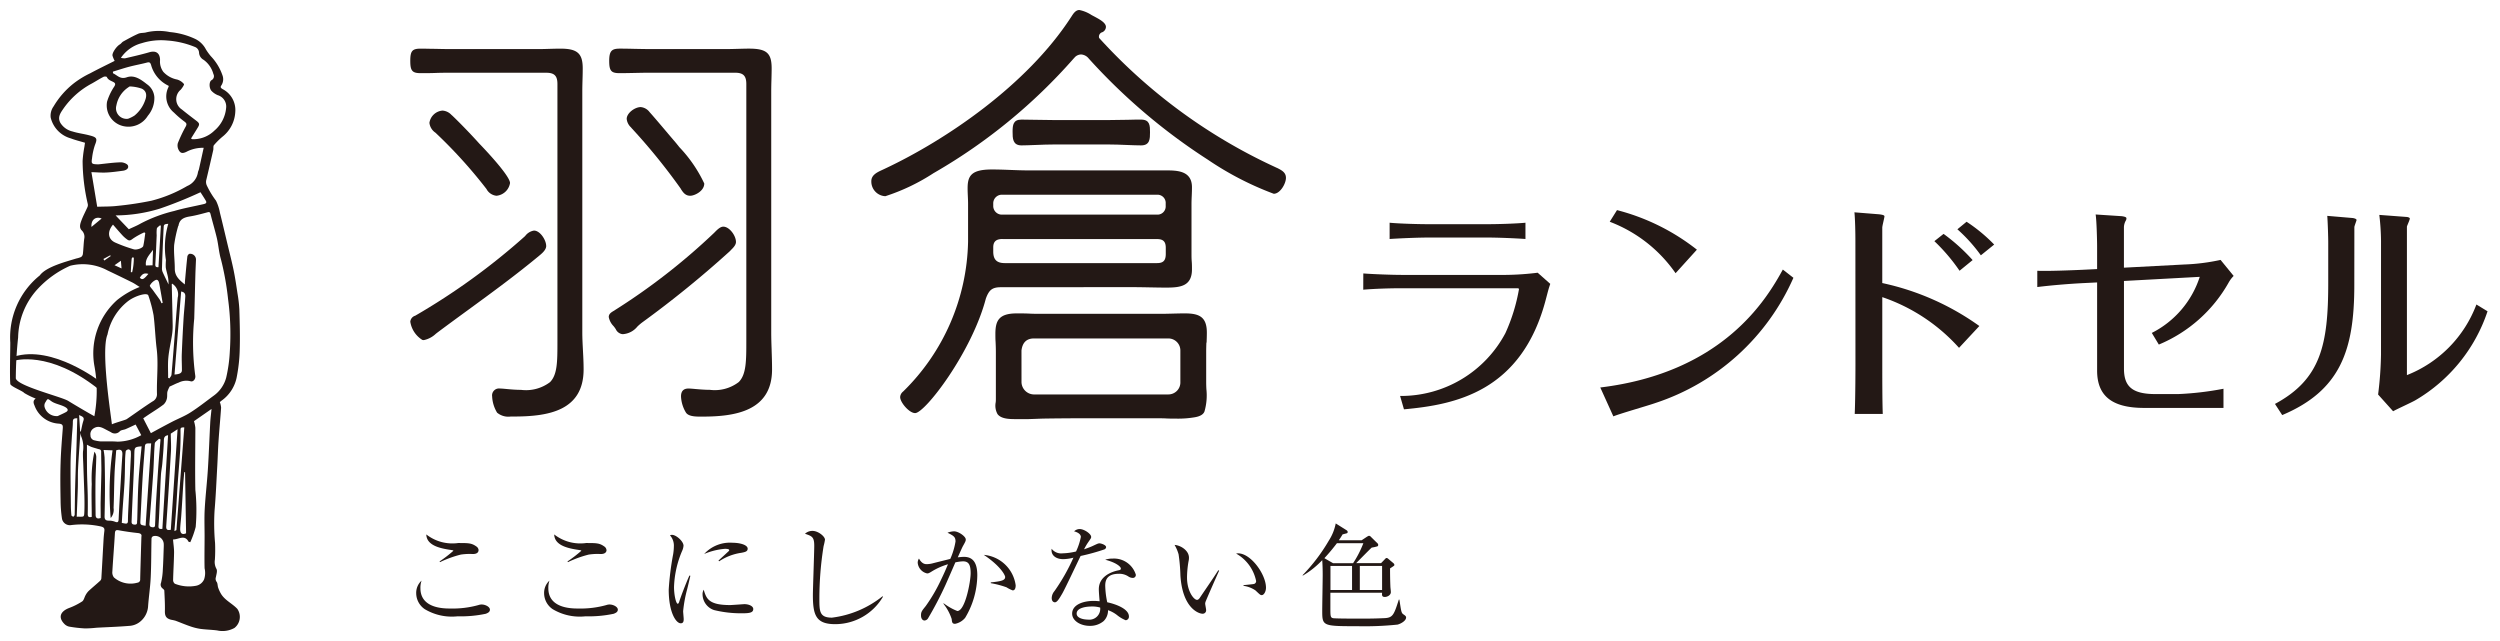 <svg xmlns="http://www.w3.org/2000/svg" width="124.836" height="31.995" viewBox="0 0 124.836 31.995">
  <g id="Group_763" data-name="Group 763" transform="translate(1481.068 -651.28)">
    <g id="Group_680" data-name="Group 680" transform="translate(-1480.57 651.78)">
      <path id="Path_1211" data-name="Path 1211" d="M-1235.268,774.522c-.508.048-1.4.073-1.935.073h-2.877c-.52,0-1.451-.024-1.971-.073v.812c.544-.036,1.427-.073,1.983-.073h2.89c.508,0,1.414.036,1.91.073Zm-8.1,3.344c.544-.048,1.342-.073,1.9-.073h5.755c.061,0,.121,0,.121.048a9.044,9.044,0,0,1-.677,2.193,5.905,5.905,0,0,1-5.259,3.138l.193.667c2.515-.23,5.9-.848,7.1-5.549.085-.315.109-.436.206-.715l-.629-.557a13.927,13.927,0,0,1-1.584.109h-5.223c-.459,0-1.439-.036-1.9-.073Z" transform="translate(1310.943 -763.9)" fill="#231815" stroke="rgba(0,0,0,0)" stroke-width="1"/>
      <path id="Path_1212" data-name="Path 1212" d="M-1201.065,774.506a10.8,10.8,0,0,0-3.989-1.975l-.363.581a7.038,7.038,0,0,1,3.288,2.569Zm4.292.993c-.774,1.406-2.926,5.138-9.116,5.889l.653,1.442c.314-.133,1.8-.557,2.1-.667a11.424,11.424,0,0,0,6.891-6.252Z" transform="translate(1285.3 -762.539)" fill="#231815" stroke="rgba(0,0,0,0)" stroke-width="1"/>
      <path id="Path_1213" data-name="Path 1213" d="M-1165.643,780.45c0,.073,0,1.636-.036,2.52h1.4c-.024-.63-.024-1.854-.024-2.5v-3.332a9.06,9.06,0,0,1,3.832,2.532l1.015-1.09a13,13,0,0,0-4.848-2.145v-2.763c0-.1.109-.5.109-.569s-.157-.085-.254-.1l-1.245-.1c.036.363.048,1.03.048,1.417Zm6.927-5.937a8.04,8.04,0,0,0-1.378-1.139l-.459.376a7.913,7.913,0,0,1,1.172,1.3Zm-2.986-.17a9.218,9.218,0,0,1,1.257,1.478l.653-.533a9.253,9.253,0,0,0-1.451-1.308Z" transform="translate(1257.796 -762.801)" fill="#231815" stroke="rgba(0,0,0,0)" stroke-width="1"/>
      <path id="Path_1214" data-name="Path 1214" d="M-1133.8,775.946l-.738.036c-.508.024-1.789.073-2.249.049v.812c.677-.085,1.56-.158,2.249-.194l.738-.036v4.4c0,1.224.689,1.866,2.345,1.866h3.965v-.957a15.3,15.3,0,0,1-2.261.266h-1.136c-1.185,0-1.572-.4-1.572-1.272V776.54l3.784-.206a4.779,4.779,0,0,1-2.394,2.8l.351.582a7.15,7.15,0,0,0,3.482-3.089,1.546,1.546,0,0,1,.254-.339l-.653-.8a10.062,10.062,0,0,1-1.826.23l-3,.158v-2.011a.71.71,0,0,1,.1-.351.2.2,0,0,0,.024-.109c0-.06-.133-.085-.23-.1l-1.306-.085c.049.315.073,1.284.073,1.612Z" transform="translate(1238.02 -763.01)" fill="#231815" stroke="rgba(0,0,0,0)" stroke-width="1"/>
      <path id="Path_1215" data-name="Path 1215" d="M-1093.9,780.276a18.021,18.021,0,0,1-.145,1.987l.75.836c.169-.1.967-.46,1.124-.557a8.111,8.111,0,0,0,3.591-4.435l-.556-.339a6.089,6.089,0,0,1-3.47,3.526v-7.415c.012-.06.145-.339.145-.4s-.133-.085-.193-.085l-1.33-.1a11.886,11.886,0,0,1,.085,1.308Zm-1.33-6.373c0-.049.109-.327.109-.352,0-.06-.109-.085-.181-.1l-1.281-.109c.024.315.048,1.017.048,1.345v2c0,3.078-.362,4.81-2.66,6.046l.362.557c2.9-1.224,3.6-3.235,3.6-6.482Z" transform="translate(1212.296 -763.063)" fill="#231815" stroke="rgba(0,0,0,0)" stroke-width="1"/>
      <path id="Path_1216" data-name="Path 1216" d="M-1389.431,827.46c0-.143-.234-.257-.411-.257a.509.509,0,0,0-.165.029,4.785,4.785,0,0,1-1.4.172c-.314,0-1.494,0-1.494-1.011a1.072,1.072,0,0,1,.057-.383.829.829,0,0,0-.268.64.97.97,0,0,0,.422.783,2.635,2.635,0,0,0,1.642.36,6.015,6.015,0,0,0,1.408-.126C-1389.551,827.632-1389.431,827.586-1389.431,827.46Zm-.565-2.966a.246.246,0,0,0-.12-.194c-.234-.166-.393-.166-.9-.166a2.106,2.106,0,0,1-1.591-.429c.011.6.821.714,1.283.783.034.006.068.017.068.034a6.375,6.375,0,0,1-.69.531l.023.035a5.393,5.393,0,0,1,1.038-.377,2.973,2.973,0,0,1,.6-.028C-1390.018,824.683-1390,824.54-1390,824.495Z" transform="translate(1413.397 -797.518)" fill="#231815" stroke="rgba(0,0,0,0)" stroke-width="1"/>
      <path id="Path_1217" data-name="Path 1217" d="M-1369.208,827.46c0-.143-.234-.257-.411-.257a.509.509,0,0,0-.165.029,4.782,4.782,0,0,1-1.4.172c-.313,0-1.494,0-1.494-1.011a1.068,1.068,0,0,1,.057-.383.828.828,0,0,0-.268.64.969.969,0,0,0,.422.783,2.634,2.634,0,0,0,1.642.36,6.017,6.017,0,0,0,1.408-.126C-1369.328,827.632-1369.208,827.586-1369.208,827.46Zm-.565-2.966a.246.246,0,0,0-.12-.194c-.234-.166-.393-.166-.9-.166a2.109,2.109,0,0,1-1.591-.429c.012.6.822.714,1.283.783.035.006.069.017.069.034a6.414,6.414,0,0,1-.69.531l.023.035a5.387,5.387,0,0,1,1.038-.377,2.971,2.971,0,0,1,.6-.028C-1369.8,824.683-1369.773,824.54-1369.773,824.495Z" transform="translate(1399.561 -797.518)" fill="#231815" stroke="rgba(0,0,0,0)" stroke-width="1"/>
      <path id="Path_1218" data-name="Path 1218" d="M-1352.12,825.806l-.046-.012c-.2.44-.445,1.1-.507,1.3-.011.04-.04.109-.074.109-.091,0-.188-.44-.188-.834a4.981,4.981,0,0,1,.4-1.795.762.762,0,0,0,.074-.269c0-.223-.37-.543-.576-.543a.229.229,0,0,0-.1.023.77.77,0,0,1,.194.554,2.658,2.658,0,0,1-.034.383,14.292,14.292,0,0,0-.223,1.771c0,1.16.371,1.686.6,1.686.137,0,.148-.114.148-.211,0-.057-.028-.331-.028-.394a6.6,6.6,0,0,1,.2-1.091C-1352.234,826.3-1352.155,825.966-1352.12,825.806Zm3.142,1.663c0-.16-.239-.246-.439-.246-.057,0-.61.045-.724.045-1.078,0-1.18-.331-1.312-.766a.444.444,0,0,0-.057.24.836.836,0,0,0,.576.777,5.659,5.659,0,0,0,1.4.16C-1349.178,827.68-1348.979,827.652-1348.979,827.469Zm-.279-3.012c0-.2-.4-.3-.758-.3a1.746,1.746,0,0,0-1.414.56,3.337,3.337,0,0,1,1.038-.257c.034,0,.211,0,.211.063a.052.052,0,0,1-.017.046c-.017.017-.433.4-.519.48l.034.034a2.67,2.67,0,0,1,1.1-.423C-1349.378,824.623-1349.258,824.589-1349.258,824.457Z" transform="translate(1386.094 -797.555)" fill="#231815" stroke="rgba(0,0,0,0)" stroke-width="1"/>
      <path id="Path_1219" data-name="Path 1219" d="M-1327.749,826.432l-.023-.023a5.017,5.017,0,0,1-2.526,1.068c-.627,0-.627-.32-.627-.966a16.61,16.61,0,0,1,.211-2.606,2.835,2.835,0,0,0,.069-.32c0-.166-.342-.44-.622-.44a.543.543,0,0,0-.376.143c.354.12.462.16.462.606,0,.3-.068,2.16-.068,2.451,0,1.011.154,1.457,1.117,1.457A2.769,2.769,0,0,0-1327.749,826.432Z" transform="translate(1371.342 -797.135)" fill="#231815" stroke="rgba(0,0,0,0)" stroke-width="1"/>
      <path id="Path_1220" data-name="Path 1220" d="M-1310.833,825.412c0-.474-.12-.92-.661-.92-.126,0-.24.017-.314.023.086-.189.222-.5.257-.56.131-.234.142-.263.142-.332,0-.154-.365-.406-.582-.406a.968.968,0,0,0-.33.069c.308.154.4.206.4.44a3.491,3.491,0,0,1-.262.868c-.279.069-.758.189-.844.211a1.253,1.253,0,0,1-.331.051c-.1,0-.245-.023-.388-.28a.4.4,0,0,0-.063.206.6.6,0,0,0,.473.537c.063,0,.109-.023.246-.109a3.3,3.3,0,0,1,.792-.349c-.108.269-.228.531-.353.789a8.2,8.2,0,0,1-.759,1.3c-.194.24-.234.291-.234.463s.086.257.177.257a.227.227,0,0,0,.177-.114,17.514,17.514,0,0,0,.861-1.646c.063-.137.422-.96.5-1.143a2.229,2.229,0,0,1,.376-.052c.268,0,.388.137.388.594,0,.4-.268,1.886-.667,1.886a2.808,2.808,0,0,1-.684-.389l-.006.029a2.443,2.443,0,0,1,.41.76c.017.171.029.24.172.24a.871.871,0,0,0,.5-.3A4.2,4.2,0,0,0-1310.833,825.412Zm1.916.5a1.76,1.76,0,0,0-1.591-1.52c.884.594,1.066,1.04,1.066,1.1,0,.16-.143.217-.718.274v.04a4.613,4.613,0,0,1,.787.206,1.525,1.525,0,0,0,.308.154C-1308.917,826.167-1308.917,825.956-1308.917,825.91Z" transform="translate(1359.136 -797.185)" fill="#231815" stroke="rgba(0,0,0,0)" stroke-width="1"/>
      <path id="Path_1221" data-name="Path 1221" d="M-1290.228,826.777a.544.544,0,0,1-.616.6c-.194,0-.559-.063-.559-.3,0-.309.531-.354.747-.354A1.361,1.361,0,0,1-1290.228,826.777Zm1.779-1.646a1.141,1.141,0,0,0-1.163-.8,1.068,1.068,0,0,0-.365.057c.576.148.781.36.781.434s-.051.08-.1.091c-.393.074-1,.32-1,.948,0,.132.023.4.04.6-.086-.006-.172-.017-.3-.017-.553,0-1.072.206-1.072.634,0,.354.411.612.884.612a1.042,1.042,0,0,0,.69-.24.736.736,0,0,0,.217-.543,1.571,1.571,0,0,1,.445.24,1.7,1.7,0,0,0,.439.263.177.177,0,0,0,.16-.189c0-.372-.627-.611-1.083-.709a4.381,4.381,0,0,1-.1-.829c0-.269.086-.594.684-.594a.815.815,0,0,1,.484.143.4.4,0,0,0,.2.063A.146.146,0,0,0-1288.449,825.131Zm-1.483-1.372c0-.109-.251-.189-.325-.189s-.1.017-.348.132c-.12.057-.314.126-.428.166a2.729,2.729,0,0,1,.211-.36c.143-.206.143-.206.143-.263,0-.148-.348-.389-.571-.389a.4.4,0,0,0-.28.114c.3.08.337.217.337.28a3.094,3.094,0,0,1-.24.726,3.15,3.15,0,0,1-.667.092.6.6,0,0,1-.553-.229c-.046.343.239.52.576.52a2.132,2.132,0,0,0,.513-.074,9.836,9.836,0,0,1-.947,1.669.56.56,0,0,0-.137.343c0,.194.12.217.16.217.114,0,.234-.211.365-.434.149-.257.77-1.583.918-1.88a10.328,10.328,0,0,0,1.18-.326A.135.135,0,0,0-1289.932,823.76Z" transform="translate(1344.667 -796.938)" fill="#231815" stroke="rgba(0,0,0,0)" stroke-width="1"/>
      <path id="Path_1222" data-name="Path 1222" d="M-1270.97,826.647l-.045-.017c-.245.389-.667.994-.923,1.377-.017.028-.074.1-.137.1-.154,0-.5-.417-.5-1.12a4.969,4.969,0,0,1,.074-.795.8.8,0,0,0,.023-.188c0-.372-.428-.623-.718-.64a1.964,1.964,0,0,1,.2.469,8.756,8.756,0,0,1,.091,1.051c.1,1.629.907,1.915,1.106,1.915a.17.17,0,0,0,.177-.194c0-.046-.046-.263-.046-.309a.32.32,0,0,1,.012-.074C-1271.643,828.161-1271.05,826.819-1270.97,826.647Zm2.338.851c0-.663-.753-1.714-1.392-1.714a.5.5,0,0,0-.1.011,2.039,2.039,0,0,1,1,1.372.144.144,0,0,1-.125.149c-.04.011-.428.046-.507.057v.034a1.366,1.366,0,0,1,.6.229c.222.211.245.234.314.234C-1268.74,827.87-1268.632,827.7-1268.632,827.5Z" transform="translate(1331.35 -798.653)" fill="#231815" stroke="rgba(0,0,0,0)" stroke-width="1"/>
      <path id="Path_1223" data-name="Path 1223" d="M-1249.924,822.956a5.187,5.187,0,0,1-.513,1h-1l-.433-.251c.131-.143.331-.36.627-.749Zm.935,2.338h-1.112v-1.2h1.112Zm-1.5,0h-1.078v-1.2h1.078Zm2.7,1.383c0-.074-.04-.1-.142-.171s-.108-.177-.194-.732h-.028c-.245.766-.3.909-.724.926-.61.029-1.021.023-1.4.023-.16,0-1.078,0-1.169-.023-.125-.034-.125-.114-.125-.526v-.743h2.583c-.011.114-.017.211.137.211.125,0,.3-.091.3-.24,0-.074-.023-.234-.023-.286-.011-.263-.017-.572-.017-.9.194-.126.217-.137.217-.177a.151.151,0,0,0-.057-.091l-.251-.211a.128.128,0,0,0-.08-.04c-.04,0-.046.017-.108.08l-.171.177h-1.243c.12-.12.661-.674.776-.777a2.11,2.11,0,0,0,.285-.063.075.075,0,0,0,.04-.069.111.111,0,0,0-.046-.091l-.325-.32a.117.117,0,0,0-.086-.046c-.023,0-.046.011-.12.057l-.251.166h-1.14c.086-.12.137-.206.188-.292.034-.011.171-.046.211-.057a.069.069,0,0,0,.046-.063.115.115,0,0,0-.062-.092l-.536-.337a2.44,2.44,0,0,1-.348.863,8.857,8.857,0,0,1-1.306,1.72l.011.023a4.351,4.351,0,0,0,.969-.772c.017.24.023.5.023.743,0,.274-.023,1.509-.023,1.755,0,.794,0,.8,1.762.8a15.934,15.934,0,0,0,2-.08C-1248,826.962-1247.792,826.808-1247.792,826.676Z" transform="translate(1317.505 -796.333)" fill="#231815" stroke="rgba(0,0,0,0)" stroke-width="1"/>
      <path id="Path_1224" data-name="Path 1224" d="M-1300.919,748.838l-.06-.03a27.288,27.288,0,0,1-8.773-6.42c-.039-.038-.039-.052-.039-.12a.244.244,0,0,1,.123-.184.3.3,0,0,0,.226-.281c0-.2-.3-.366-.5-.475l-.071-.039c-.042-.021-.093-.049-.149-.079a1.721,1.721,0,0,0-.608-.25c-.182,0-.3.178-.389.319l-.028.042c-2.194,3.384-6.233,6.123-9.281,7.557-.043.021-.089.042-.136.064-.259.119-.553.254-.553.566a.733.733,0,0,0,.7.749,10.068,10.068,0,0,0,2.405-1.15l.071-.041a27.609,27.609,0,0,0,6.928-5.685l.026-.025a.445.445,0,0,1,.35-.176.525.525,0,0,1,.374.2,29.54,29.54,0,0,0,5.953,5.056,15.447,15.447,0,0,0,3.289,1.7c.314,0,.608-.5.608-.795,0-.276-.217-.383-.467-.508" transform="translate(1364.168 -740.96)" fill="#231815" stroke="rgba(0,0,0,0)" stroke-width="1"/>
      <path id="Path_1225" data-name="Path 1225" d="M-1290.976,790.3c.006-.163.012-.329.012-.5,0-.8-.4-.958-1.1-.958-.212,0-.418.006-.621.011s-.392.011-.587.011h-5.924c-.208,0-.417,0-.626-.011s-.419-.011-.629-.011c-.9,0-1.072.361-1.072,1.029,0,.12,0,.252.01.39.007.155.014.322.014.494v2.354c0,.056,0,.117-.009.178a.866.866,0,0,0,.092.584c.172.23.547.25.884.25l.361,0c.1,0,.2,0,.3,0l.32-.011c.161-.006.322-.013.483-.016q.991-.015,1.98-.015h3.6c.167,0,.335,0,.5.009s.341.009.512.009a4.928,4.928,0,0,0,.931-.072c.256-.048.409-.142.463-.287a2.9,2.9,0,0,0,.095-1.117c-.006-.119-.01-.237-.01-.349v-1.513c0-.148.005-.3.01-.458m-9.233.392c.049-.4.259-.6.623-.6h6.711a.6.6,0,0,1,.6.6v1.568a.6.6,0,0,1-.6.628h-6.733a.63.63,0,0,1-.6-.624Z" transform="translate(1350.729 -773.693)" fill="#231815" stroke="rgba(0,0,0,0)" stroke-width="1"/>
      <path id="Path_1226" data-name="Path 1226" d="M-1305.072,771.995c.291,0,.587.005.883.011s.593.012.883.012c.7,0,1.281-.069,1.281-.912,0-.128,0-.256-.011-.385s-.012-.255-.012-.383v-2.492c0-.139.006-.278.012-.418s.011-.28.011-.42c0-.842-.767-.842-1.327-.842h-6.83c-.317,0-.626-.012-.935-.024s-.6-.022-.9-.022c-1.024,0-1.211.315-1.211.935,0,.143.006.28.012.414s.011.253.011.377v1.885a10.754,10.754,0,0,1-3.244,7.478.378.378,0,0,0-.147.276c0,.267.454.8.747.8.495,0,2.83-3.042,3.533-5.722.163-.443.327-.564.764-.564Zm-6.411-2.4h7.712c.312,0,.438.127.438.439v.3c0,.332-.122.461-.438.461h-7.6c-.4,0-.577-.173-.577-.578v-.209c0-.287.143-.416.461-.416m8.15-1.657a.411.411,0,0,1-.438.439h-7.712a.431.431,0,0,1-.461-.439v-.116a.43.43,0,0,1,.461-.438h7.712a.41.41,0,0,1,.438.438Z" transform="translate(1361.047 -758.157)" fill="#231815" stroke="rgba(0,0,0,0)" stroke-width="1"/>
      <path id="Path_1227" data-name="Path 1227" d="M-1297.675,759.515c.323-.013.686-.027,1.02-.027h2.578c.341,0,.682.014.992.027.261.01.5.02.7.02.445,0,.445-.334.445-.656s0-.632-.445-.632c-.177,0-.413,0-.676.01-.324.006-.686.014-1.021.014h-2.578c-.334,0-.7-.007-1.02-.014-.262-.005-.5-.01-.677-.01-.413,0-.445.264-.445.609,0,.319,0,.679.445.679.177,0,.414-.01.677-.02" transform="translate(1348.867 -752.775)" fill="#231815" stroke="rgba(0,0,0,0)" stroke-width="1"/>
      <path id="Path_1228" data-name="Path 1228" d="M-1388.174,760.759a.636.636,0,0,0,.494.324.759.759,0,0,0,.675-.634c0-.393-1.518-1.955-1.533-1.969-.384-.43-.977-1.044-1.352-1.4l-.041-.035a.673.673,0,0,0-.445-.215.719.719,0,0,0-.654.611.68.68,0,0,0,.3.492,24.17,24.17,0,0,1,2.558,2.824" transform="translate(1411.975 -751.808)" fill="#231815" stroke="rgba(0,0,0,0)" stroke-width="1"/>
      <path id="Path_1229" data-name="Path 1229" d="M-1385.468,761.219V749.193c0-.2.005-.392.011-.6.006-.188.01-.374.01-.554,0-.744-.269-.983-1.11-.983-.186,0-.371.006-.569.011-.176.006-.349.011-.517.011h-4.413c-.25,0-.494-.005-.758-.012-.238,0-.477-.01-.72-.01-.426,0-.524.114-.524.612s.1.612.524.612c.25,0,.5,0,.74-.01s.489-.011.738-.011h4.783c.41,0,.563.153.563.565v12.85c0,1,0,1.657-.369,2.034a1.994,1.994,0,0,1-1.455.386c-.259,0-.509-.023-.712-.042-.137-.013-.253-.024-.332-.024a.346.346,0,0,0-.392.394,1.7,1.7,0,0,0,.248.812.879.879,0,0,0,.683.192h.136c1.731,0,3.5-.28,3.5-2.355,0-.319-.016-.635-.033-.949-.015-.3-.032-.6-.032-.9" transform="translate(1414.047 -745.127)" fill="#231815" stroke="rgba(0,0,0,0)" stroke-width="1"/>
      <path id="Path_1230" data-name="Path 1230" d="M-1387.271,776.526c0-.288-.3-.764-.61-.764a.684.684,0,0,0-.434.264l-.032.032a33.178,33.178,0,0,1-5.464,3.955.343.343,0,0,0-.245.3,1.3,1.3,0,0,0,.6.908.263.263,0,0,0,.076.01,1.231,1.231,0,0,0,.6-.317l.069-.054c.505-.378,1.015-.75,1.542-1.135,1.191-.87,2.422-1.769,3.58-2.734.155-.13.32-.284.32-.471" transform="translate(1414.046 -764.748)" fill="#231815" stroke="rgba(0,0,0,0)" stroke-width="1"/>
      <path id="Path_1231" data-name="Path 1231" d="M-1354.488,762.117c-.011-.3-.021-.6-.021-.9V749.19c0-.2.005-.4.011-.6.005-.189.01-.373.01-.554,0-.762-.253-.983-1.132-.983-.18,0-.355.006-.545.011s-.358.011-.542.011h-3.891c-.249,0-.492-.006-.753-.011-.237-.006-.471-.011-.705-.011-.4,0-.544.093-.544.612,0,.5.1.613.523.613.25,0,.5-.006.741-.011s.488-.011.738-.011h4.282c.411,0,.563.154.563.565v12.8c0,1.024,0,1.7-.378,2.082a1.973,1.973,0,0,1-1.447.388c-.259,0-.517-.024-.726-.042-.142-.013-.26-.023-.339-.023-.246,0-.371.132-.371.393a1.69,1.69,0,0,0,.247.809c.114.173.41.2.683.2h.137c1.62,0,3.479-.267,3.479-2.354,0-.32-.01-.633-.021-.951" transform="translate(1392.522 -745.125)" fill="#231815" stroke="rgba(0,0,0,0)" stroke-width="1"/>
      <path id="Path_1232" data-name="Path 1232" d="M-1356.575,776.314c.116-.113.259-.254.259-.409,0-.316-.327-.765-.633-.765-.155,0-.314.163-.43.281l-.037.037a31.786,31.786,0,0,1-5.014,3.893c-.112.068-.238.144-.238.3a.873.873,0,0,0,.24.456l.053.068c.021.028.04.057.058.086a.427.427,0,0,0,.319.245l.06,0a1.022,1.022,0,0,0,.7-.378,2.727,2.727,0,0,1,.232-.2,52.056,52.056,0,0,0,4.4-3.577Z" transform="translate(1392.568 -764.322)" fill="#231815" stroke="rgba(0,0,0,0)" stroke-width="1"/>
      <path id="Path_1233" data-name="Path 1233" d="M-1357.142,760.358c.118.19.236.348.474.348.212,0,.7-.231.7-.612a6.829,6.829,0,0,0-1.243-1.814l-.16-.2-.395-.463-.031-.038c-.324-.383-.728-.859-.9-1.048a.623.623,0,0,0-.444-.253c-.293,0-.7.3-.7.59a.663.663,0,0,0,.211.42l.04.048a30.287,30.287,0,0,1,2.451,3.021" transform="translate(1390.637 -751.431)" fill="#231815" stroke="rgba(0,0,0,0)" stroke-width="1"/>
      <path id="Path_1234" data-name="Path 1234" d="M-1446.871,762.8a1.09,1.09,0,0,1,.06.269c-.039.556-.091,1.111-.129,1.668-.028.407-.038.815-.061,1.223-.042.75-.073,1.5-.137,2.249a10.832,10.832,0,0,0,.025,1.618,7.882,7.882,0,0,1-.008.827.711.711,0,0,0,.075.461c.06.1,0,.276-.024.413a.254.254,0,0,0,.037.242c.054.074.042.194.075.288a1.7,1.7,0,0,0,.145.313c.2.325.559.476.811.746a.7.7,0,0,1-.143.952,1.217,1.217,0,0,1-.865.124c-.278-.036-.561-.04-.84-.078a2.793,2.793,0,0,1-.517-.132c-.243-.083-.479-.185-.719-.274a2.28,2.28,0,0,0-.225-.05c-.25-.067-.313-.189-.307-.448.008-.335-.013-.671-.029-1.006,0-.038-.055-.08-.091-.112a.236.236,0,0,1-.073-.278,3.357,3.357,0,0,0,.09-.672c.024-.378.033-.757.046-1.135a.846.846,0,0,0,0-.09.423.423,0,0,0-.528-.43.142.142,0,0,0-.083.108c-.016.648-.009,1.3-.04,1.944-.023.5-.1.988-.134,1.484a1.078,1.078,0,0,1-.457.779.943.943,0,0,1-.5.164c-.537.045-1.075.061-1.613.091a5.541,5.541,0,0,1-.573.035,6.557,6.557,0,0,1-.8-.091.478.478,0,0,1-.243-.142c-.305-.316-.2-.613.241-.786a3.321,3.321,0,0,0,.653-.327c.09-.059.114-.214.176-.319a.882.882,0,0,1,.155-.21c.185-.17.379-.329.565-.5a.193.193,0,0,0,.065-.12c.04-.651.073-1.3.111-1.956.008-.137.022-.275.039-.411s-.023-.191-.172-.229a4.423,4.423,0,0,0-1.5-.067.4.4,0,0,1-.444-.323,6.45,6.45,0,0,1-.069-.877c-.012-.635-.021-1.271,0-1.906.016-.564.064-1.127.106-1.689.012-.167.021-.258-.213-.274a1.367,1.367,0,0,1-1.194-.9c-.053-.122-.094-.246.058-.35.062-.043-.029.046,0,0a3.649,3.649,0,0,1-.575-.281c-.074-.1-.684-.328-.694-.453-.034-.46,0-1.579,0-2.061a3.979,3.979,0,0,1,1.473-3.355c.316-.435,1.319-.688,1.826-.846a1.148,1.148,0,0,0,.237-.074.228.228,0,0,0,.089-.154c.029-.25.033-.5.066-.752a.443.443,0,0,0-.12-.418c-.141-.14-.083-.325-.028-.477.087-.24.211-.466.314-.7a.254.254,0,0,0,.011-.152,9.635,9.635,0,0,1-.257-2.145,5.708,5.708,0,0,1,.091-.714c.009-.064.018-.127.028-.193-.247-.075-.485-.132-.713-.219a1.421,1.421,0,0,1-1-1.039.792.792,0,0,1,.146-.559,4.156,4.156,0,0,1,1-1.144,4.5,4.5,0,0,1,.824-.506c.405-.218.82-.417,1.224-.621a1.452,1.452,0,0,1-.107-.258c-.031-.136.2-.469.365-.564.064-.036.106-.111.17-.146.248-.136.5-.277.753-.388.126-.055.284-.03.417-.073a2.759,2.759,0,0,1,1.158-.01,3.775,3.775,0,0,1,1.29.354,1.189,1.189,0,0,1,.509.508,2.644,2.644,0,0,0,.249.344,2.615,2.615,0,0,1,.576.943.563.563,0,0,1-.053.516c-.064.089-.022.131.06.181a1.174,1.174,0,0,1,.637,1.139,1.683,1.683,0,0,1-.621,1.225,3.5,3.5,0,0,0-.445.438c-.044.052-.017.16-.034.24-.116.509-.233,1.018-.355,1.526a.428.428,0,0,0,.041.262,4.258,4.258,0,0,0,.451.744,2.3,2.3,0,0,1,.194.593c.138.553.267,1.109.4,1.663.1.414.206.826.291,1.243.076.375.131.754.188,1.131a6.754,6.754,0,0,1,.093.8c.019.655.038,1.31.02,1.964a8.123,8.123,0,0,1-.142,1.369,1.877,1.877,0,0,1-.755,1.214.92.92,0,0,0-.1.084m-6.937,1.479c-.014.1-.035.2-.041.3-.035.519-.074,1.037-.1,1.557-.015.341,0,.683-.014,1.025-.014.452-.035.9-.052,1.359.377-.009.37.061.383-.294.009-.251.005-.5,0-.755-.015-.509-.036-1.019-.054-1.528-.007-.228-.027-.456-.015-.683a1.4,1.4,0,0,0-.091-.75.661.661,0,0,1-.021-.229c.043-.184.072-.374.131-.552s-.046-.209-.213-.285c.018.3.034.549.05.8,0,.013.025.024.038.036m1.6-17.981c0,.026,0,.053.005.078.218.1.359.318.688.2.379-.131.709.113,1.005.346a.857.857,0,0,1,.371.647,1.37,1.37,0,0,1-.326.929,1.132,1.132,0,0,1-1.2.522,1.06,1.06,0,0,1-.836-1.227,2.845,2.845,0,0,1,.359-.754c.083-.132.042-.182-.056-.233-.121-.062-.252-.1-.315-.245-.01-.023-.118-.031-.162-.008-.2.1-.392.227-.59.336a4.052,4.052,0,0,0-1.413,1.249c-.144.212-.314.432-.148.724a.968.968,0,0,0,.6.42c.267.085.549.117.821.188.4.1.43.158.3.486a3.1,3.1,0,0,0-.146.666c-.043.264-.016.29.248.3a.549.549,0,0,0,.09,0c.369-.038.736-.091,1.105-.1.12,0,.316.072.35.161.058.152-.1.24-.245.259-.278.037-.558.077-.838.09-.234.012-.471-.011-.741-.019.1.581.192,1.151.289,1.728.365-.013.689-.005,1.007-.044a16.342,16.342,0,0,0,1.7-.257,6.843,6.843,0,0,0,1.787-.735.883.883,0,0,0,.534-.671c.007-.059.041-.114.054-.172.078-.347.153-.694.235-1.064a1.752,1.752,0,0,0-.873.206c-.18.082-.286.074-.377-.1a.467.467,0,0,1-.041-.338,7.048,7.048,0,0,1,.391-.825c.064-.119.049-.171-.054-.248a4.721,4.721,0,0,1-.529-.453,1.039,1.039,0,0,1-.269-1.287c.006-.014,0-.034,0-.053a1.62,1.62,0,0,1-.875-1.038c-.042-.137-.093-.15-.216-.118-.283.075-.572.126-.855.2s-.553.165-.829.248m1.329,10.754c-.131-.081-.252-.168-.383-.233q-.606-.3-1.223-.593a2.6,2.6,0,0,0-1.863-.232,4.937,4.937,0,0,0-1.652,1.191,3.68,3.68,0,0,0-.947,2.387,20.4,20.4,0,0,0-.116,2.039c.053.38,2.28.924,2.616,1.13.489.3,1.18.7,1.307.765h0a6.8,6.8,0,0,0,0-2.521,3.576,3.576,0,0,1,1.138-3.281,4.343,4.343,0,0,1,1.128-.652m.557,7.3c.366-.2.707-.384,1.05-.563.308-.159.636-.285.926-.471.4-.254.768-.548,1.148-.828a1.619,1.619,0,0,0,.639-.924,7.414,7.414,0,0,0,.178-1.294,13.114,13.114,0,0,0-.088-2.62,14.011,14.011,0,0,0-.353-1.97c-.1-.338-.124-.7-.2-1.042-.095-.408-.217-.809-.319-1.215-.025-.1-.052-.13-.157-.1-.289.077-.578.157-.871.205s-.52.132-.574.459c0,.011-.016.02-.018.03a6.437,6.437,0,0,0-.2.941c-.025.393.033.791.032,1.186,0,.371.235.563.5.781.007-.114.011-.2.019-.278.034-.37.065-.739.107-1.108a.194.194,0,0,1,.1-.143.29.29,0,0,1,.332.3c-.009.24-.022.479-.029.718-.021.738-.036,1.475-.058,2.213a12.288,12.288,0,0,0,.05,2.839c.036.178-.1.343-.242.291a.829.829,0,0,0-.585.069c-.147.046-.426.2-.446.19a1.323,1.323,0,0,0-.116.263c-.023.11,0,.232-.026.339a.582.582,0,0,1-.163.3c-.25.191-.521.355-.783.53-.087.058-.172.118-.236.162.13.252.246.478.384.745m-1.494-18.743a.734.734,0,0,0,.208.02c.4-.094.8-.184,1.2-.3.335-.1.536.035.542.385a.867.867,0,0,0,.163.591,1.251,1.251,0,0,0,.688.384.7.7,0,0,1,.343.225c.025.031-.088.2-.165.286a.612.612,0,0,0,.063.987c.23.189.467.367.7.546.184.139.2.185.075.383-.105.172-.212.344-.321.519.034.017.049.032.064.033a.916.916,0,0,0,.126,0,1.5,1.5,0,0,0,.975-.426,1.679,1.679,0,0,0,.589-1.138.59.59,0,0,0-.418-.633.916.916,0,0,1-.306-.208c-.13-.131-.137-.46-.008-.54a.224.224,0,0,0,.095-.309,1.276,1.276,0,0,0-.488-.709.433.433,0,0,1-.228-.366.319.319,0,0,0-.213-.279,4.464,4.464,0,0,0-1.393-.32,3.218,3.218,0,0,0-1.26.135,1.8,1.8,0,0,0-1.035.732m-.451,18.3c.129-.069.675-.215.74-.26.43-.294.85-.6,1.288-.882a.4.4,0,0,0,.223-.386c-.019-.749.078-1.5-.015-2.248-.068-.553-.084-1.112-.153-1.665a6.651,6.651,0,0,0-.263-.994c-.054-.163-.655.014-1,.273a2.8,2.8,0,0,0-1.04,1.679c-.343.817.192,4.153.22,4.482m3.9,5.882-.069-.015c-.2-.383-.492-.115-.778-.116.019.229.055.444.052.658-.007.457-.037.912-.048,1.369a.23.23,0,0,0,.089.183,1.9,1.9,0,0,0,1.06.1.547.547,0,0,0,.4-.323,1.016,1.016,0,0,0,.023-.55c-.013-.533,0-1.067,0-1.6,0-.449-.019-.9.006-1.348.037-.671.117-1.337.159-2.007.049-.766.075-1.532.116-2.3.012-.229.042-.457.066-.7l-.876.609a1.883,1.883,0,0,1,.068.333c0,1.032-.022,2.065,0,3.1a9.8,9.8,0,0,1,.017,1.849,4.584,4.584,0,0,1-.272.766m-2.438-.283c.024-.1-.028-.162-.179-.178-.319-.033-.639-.08-.954-.138-.153-.028-.183.021-.192.163-.037.633-.09,1.265-.127,1.9a.407.407,0,0,0,.079.291,1.262,1.262,0,0,0,1.173.263.155.155,0,0,0,.138-.174c.017-.695.039-1.39.061-2.125m-1.888-4.323a3.738,3.738,0,0,1,.05.375c.011.477.019.954.019,1.432,0,.5-.009,1.008-.02,1.512,0,.163.072.206.22.205a.81.81,0,0,1,.292.051c.132.053.183.034.19-.12.027-.6.063-1.2.1-1.8.027-.473.054-.946.086-1.418.016-.235-.087-.3-.308-.224-.029.4-.067.8-.083,1.191-.022.561-.023,1.122-.047,1.683a.631.631,0,0,1-.145.507,15.109,15.109,0,0,1,.093-3.381l-.443-.017m.595-11.715c.249.263.461.484.66.692.208-.1.4-.174.582-.28a7.138,7.138,0,0,1,1.688-.633c.481-.142.978-.228,1.466-.342.08-.018.179-.049.11-.168-.093-.159-.195-.311-.266-.425a20.776,20.776,0,0,1-2.02.815,7.6,7.6,0,0,1-2.221.342m-.744,15.121V768.4c0-.234-.007-.467,0-.7.01-.5.029-1,.036-1.494,0-.311-.012-.623-.011-.934,0-.127-.091-.119-.166-.143-.108-.034-.219-.063-.325-.1a2.1,2.1,0,0,1-.22-.112c0,.464,0,.9.005,1.334.006.4.026.79.035,1.186q.009.474,0,.949c0,.148.072.168.2.138,0-.55-.021-1.1,0-1.641a6.449,6.449,0,0,1,.133-1.614.442.442,0,0,1,.094.258c-.008.42-.035.84-.04,1.259-.006.546,0,1.091.006,1.637,0,.154.083.216.249.157m1.373-19.937a1.739,1.739,0,0,0,.317-.157,1.7,1.7,0,0,0,.536-.769c.1-.263.053-.469-.17-.577a2.073,2.073,0,0,0-.589-.111c-.027,0-.062.031-.092.051a1.384,1.384,0,0,0-.585.893.528.528,0,0,0,.583.67m.376,15.269c-.177.082-.337.16-.5.23-.093.039-.218.04-.283.1a.334.334,0,0,1-.451.052c-.064-.035-.128-.066-.192-.1-.211-.107-.413-.255-.668-.093a.341.341,0,0,0-.16.351.246.246,0,0,0,.211.252,1.631,1.631,0,0,0,.281.049c.288.008.575-.01.86.014a2.481,2.481,0,0,0,1.183-.324c-.1-.191-.193-.367-.283-.536m1.758.461c0,.3.025.594.008.889q-.107,1.86-.235,3.718c-.012.172.038.233.228.193.112-1.658.223-3.318.338-5.022l-.339.221m-1.257,4.6c.092-1.375.184-2.738.277-4.117-.143.021-.3-.047-.313.156-.04.53-.085,1.061-.116,1.592-.041.694-.07,1.389-.107,2.084-.012.242-.014.242.26.285m-.2-3.967c-.308.027-.353.038-.361.287-.007.2-.006.406-.014.61-.033.736-.068,1.473-.1,2.209-.01.221-.017.443-.026.664,0,.115.064.135.16.14s.119-.05.114-.134c0-.041.007-.084.009-.126.019-.629.026-1.258.062-1.885.035-.589.1-1.177.155-1.766m-3.213-1.4c-.141,0-.219.014-.22.174,0,.25-.034.5-.049.752-.025.436-.06.873-.065,1.309-.006.708.007,1.416.015,2.124,0,.162.011.325.027.486,0,.029.06.053.092.079.026-.033.07-.065.071-.1.01-.46.01-.921.023-1.381.018-.686.045-1.371.068-2.057.014-.459.026-.917.039-1.386m4.157,1.058-.072-.038c-.075.079-.207.154-.215.24-.041.471-.044.945-.075,1.416-.058.861-.126,1.721-.193,2.582-.01.125.041.175.159.185.137.012.122-.091.125-.168.018-.34.024-.682.044-1.022q.051-.89.112-1.78c.033-.473.076-.943.115-1.414m-2.372-10.73c-.295.344-.259.722.092.889a7.468,7.468,0,0,0,.939.344c.15.048.456-.063.479-.167.047-.212.071-.429.1-.644l-.05-.034a3.7,3.7,0,0,0-.568.314c-.1.08-.172.123-.276.049a1.6,1.6,0,0,1-.249-.217c-.16-.173-.312-.354-.471-.535m3.406,3.339c-.111,1.388-.222,2.766-.332,4.15.28-.021.371-.082.37-.225,0-.274-.017-.55-.006-.823.023-.581.053-1.162.088-1.743.02-.335.059-.668.08-1,.007-.139.049-.311-.2-.356m-2.967,11.554c.043.009.107.024.172.033.1.014.137-.025.138-.131,0-.282.019-.563.032-.845q.054-1.151.109-2.3a2.011,2.011,0,0,0,0-.341.147.147,0,0,0-.115-.088c-.05.006-.131.054-.137.092a4.421,4.421,0,0,0-.032.5c-.01.347-.009.694-.028,1.042-.022.424-.06.847-.089,1.27-.018.248-.03.5-.048.771m2.027.295q.142-2.337.285-4.676c-.143.022-.206.084-.21.249-.009.387-.045.773-.077,1.16-.016.191-.058.38-.069.57-.026.448-.04.9-.06,1.345-.018.4-.034.8-.062,1.2-.012.16.069.167.193.152m.486-12.246c-.008.019-.017.029-.017.04.015.669.034,1.339.045,2.008a2.87,2.87,0,0,1-.031.5c-.056.383-.148.761-.185,1.146-.032.335-.009.675-.011,1.013l.068.025c.035-.061.095-.12.1-.183.058-.655.108-1.311.16-1.967.05-.627.093-1.255.151-1.881a.633.633,0,0,0-.28-.7m-5.7,6.608c.137-.067.28-.125.411-.2.1-.059.1-.138,0-.212-.192-.14-.535-.18-.73-.317s-.185-.165-.3.034a.3.3,0,0,0-.046.259.622.622,0,0,0,.669.439m6.349,2.807-.046-.007c-.017.2-.036.391-.049.588-.034.523-.062,1.047-.1,1.572-.014.221-.045.44-.054.661-.009.252.107.318.293.235,0-.181-.005-.339-.008-.5q-.02-1.275-.041-2.552m-.045-2.237c-.183,0-.186.024-.183.184.005.3,0,.6-.013.9-.035.562-.086,1.122-.125,1.684-.03.437-.051.874-.08,1.311-.024.355-.056.71-.087,1.1.06-.032.095-.041.1-.053.132-1.7.262-3.4.393-5.119m-.8-10.17c-.177.006-.221.037-.227.144-.013.216-.023.434-.032.651-.02.471-.041.94-.055,1.411a.452.452,0,0,0,.031.194c.093.211.2.418.295.626a1.513,1.513,0,0,0-.029-.376c-.031-.16-.086-.317-.108-.479a2.807,2.807,0,0,1,.009-.358,4.128,4.128,0,0,1,.117-1.814m-.491,2.167c.041-.7.082-1.384.121-2.07l-.043-.025c-.055.054-.142.1-.158.163a1.7,1.7,0,0,0-.008.33c-.021.482-.038.963-.068,1.443-.007.117.02.167.156.158m.15,1.8.061-.018c-.058-.328-.112-.657-.176-.984-.018-.092-.07-.214-.188-.153a.648.648,0,0,0-.274.266c-.021.045.1.163.158.246.112.158.229.312.339.472a1.091,1.091,0,0,1,.08.171m-.775-1.887.331-.008c.008-.256.014-.492.023-.772-.19.26-.4.456-.354.78m-2.212-2.344c-.294-.124-.539.063-.507.419l.507-.419m1.458,2.681.066,0a3,3,0,0,0,.083-.709c0-.013-.031-.029-.048-.044-.02.024-.054.046-.057.072-.015.118-.022.237-.029.355s-.01.214-.015.321m.877.088c-.2-.054-.3-.01-.428.19.119.127.193.094.428-.19m-1.34-.272c-.013-.142-.022-.252-.033-.383l-.318.223.351.16m-.541-.619c-.009-.013-.017-.025-.026-.037l-.34.184.047.077.32-.224" transform="translate(1457.354 -743.213)" fill="#231815" stroke="rgba(0,0,0,0)" stroke-width="1"/>
      <path id="Path_1235" data-name="Path 1235" d="M-1456.739,795.588s1.75-.569,4.249,1.434l.1.043v-.405s-2.41-1.9-4.349-1.276Z" transform="translate(1456.933 -778.072)" fill="#231815" stroke="rgba(0,0,0,0)" stroke-width="1"/>
    </g>
  </g>
</svg>
